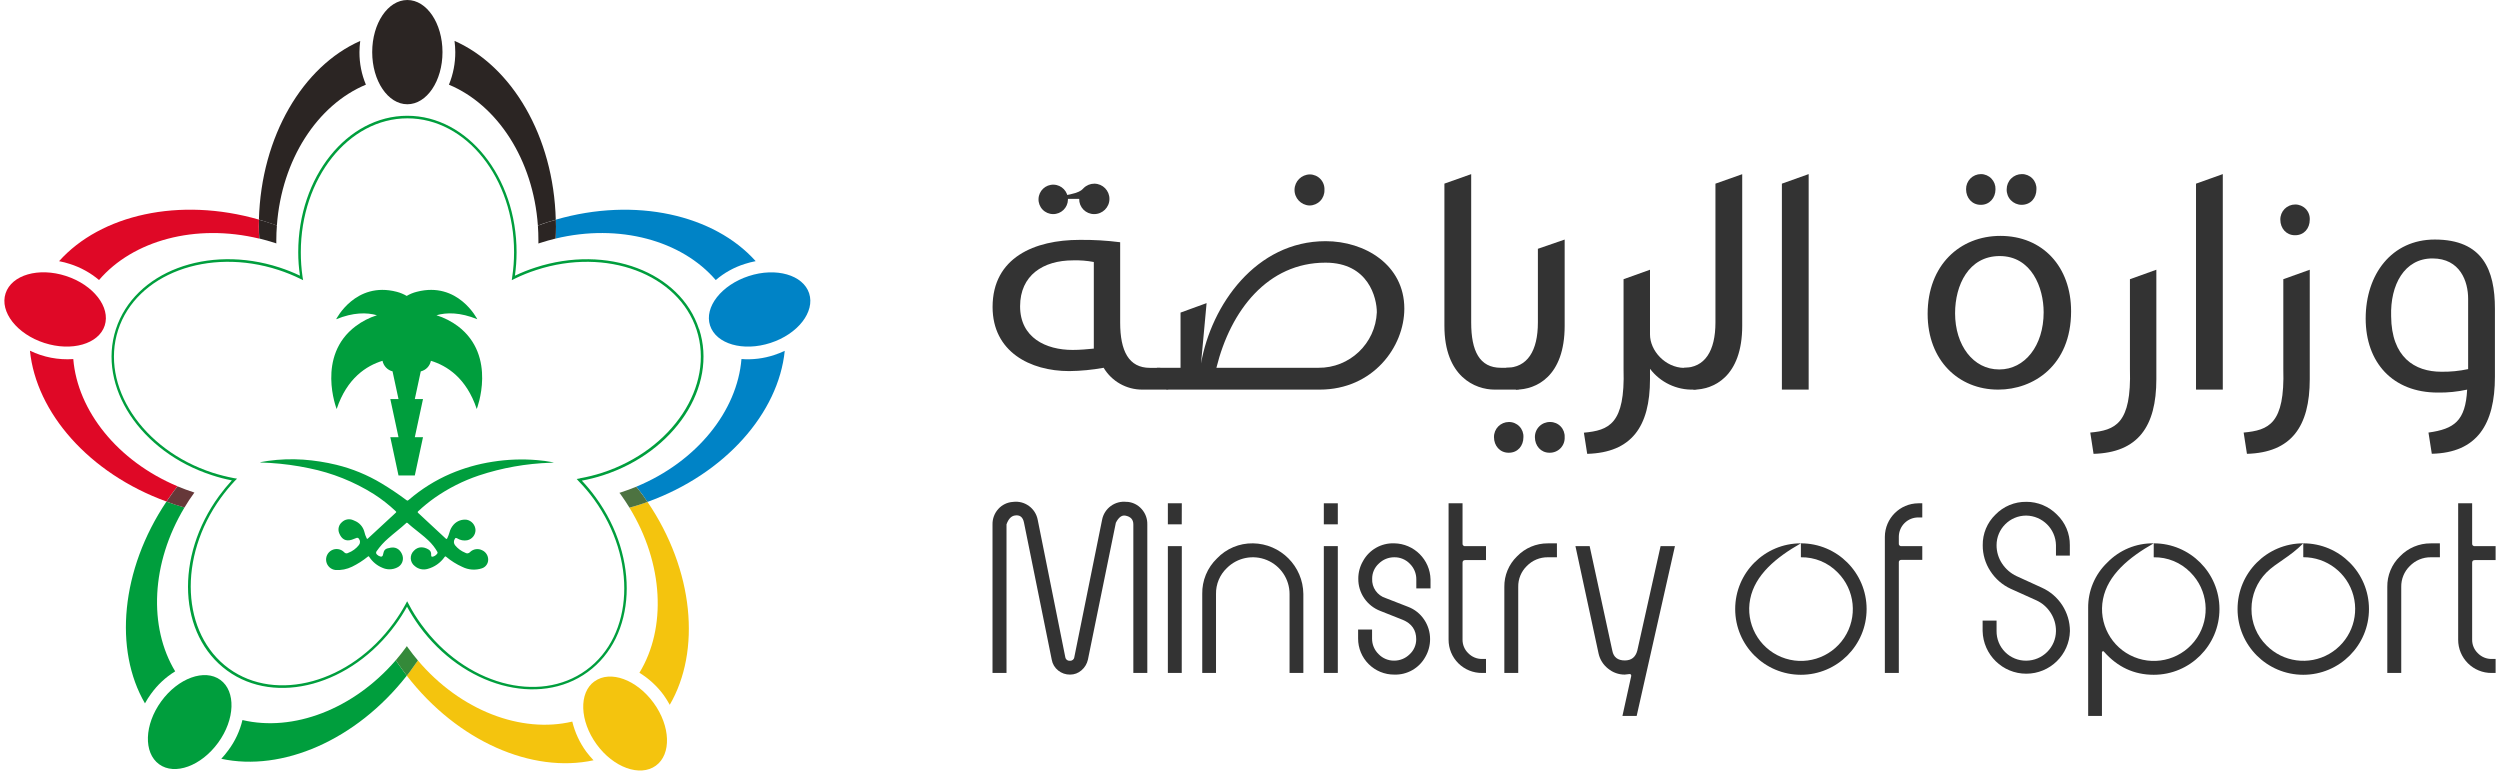 <svg width="185" height="58" viewBox="0 0 185 58" fill="none" xmlns="http://www.w3.org/2000/svg">
<g clip-path="url(#clip0_559_19529)">
<path d="M20.49 16.689C20.841 11.813 23.491 7.762 27.076 6.265C26.758 5.503 26.595 4.684 26.6 3.857C26.602 3.581 26.621 3.304 26.657 3.03C22.419 4.896 19.324 10.084 19.16 16.251C19.358 16.311 19.561 16.374 19.761 16.439C20.005 16.518 20.245 16.6 20.487 16.689" fill="#2B2523"/>
<path d="M41.127 16.255C40.966 10.081 37.878 4.897 33.635 3.026C33.669 3.301 33.688 3.577 33.691 3.854C33.695 4.681 33.535 5.501 33.221 6.267C36.805 7.764 39.458 11.81 39.803 16.688C40.044 16.598 40.286 16.512 40.533 16.435C40.729 16.372 40.931 16.312 41.127 16.26" fill="#2B2523"/>
<path d="M30.143 7.715C31.581 7.715 32.744 5.992 32.744 3.858C32.744 1.724 31.581 0 30.143 0C28.706 0 27.543 1.724 27.543 3.858C27.543 5.992 28.711 7.715 30.143 7.715Z" fill="#2B2523"/>
<path d="M54.868 26.569C54.556 30.412 51.566 34.161 47.087 36.013C47.245 36.216 47.401 36.422 47.561 36.63C47.678 36.806 47.796 36.969 47.911 37.142C53.675 35.062 57.608 30.551 58.071 25.962C57.82 26.08 57.562 26.183 57.298 26.269C56.515 26.53 55.687 26.632 54.864 26.569" fill="#0083C6"/>
<path d="M41.115 17.654C45.828 16.521 50.451 17.798 52.965 20.724C53.593 20.186 54.324 19.78 55.113 19.532C55.377 19.447 55.647 19.378 55.92 19.325C52.851 15.892 47.01 14.554 41.129 16.255C41.129 16.43 41.138 16.595 41.138 16.768C41.138 17.063 41.129 17.359 41.115 17.654Z" fill="#0083C6"/>
<path d="M39.838 18.022C39.886 18.008 39.923 17.993 39.963 17.979C40.352 17.854 40.731 17.747 41.115 17.652C41.131 17.361 41.141 17.067 41.141 16.776C41.141 16.6 41.141 16.436 41.131 16.264C40.934 16.322 40.731 16.379 40.535 16.439C40.287 16.518 40.047 16.602 39.803 16.692C39.83 17.056 39.842 17.414 39.842 17.789C39.842 17.868 39.842 17.947 39.842 18.026" fill="#2B2523"/>
<path d="M59.877 21.708C59.434 20.344 57.431 19.767 55.408 20.428C53.384 21.089 52.097 22.729 52.546 24.093C52.995 25.457 54.989 26.034 57.014 25.378C59.039 24.723 60.323 23.078 59.877 21.708Z" fill="#0083C6"/>
<path d="M46.581 37.572C49.113 41.7 49.33 46.488 47.317 49.785C48.023 50.218 48.637 50.785 49.125 51.454C49.283 51.68 49.429 51.914 49.562 52.156C51.88 48.175 51.355 42.208 47.915 37.139L47.319 37.349C47.073 37.428 46.826 37.502 46.575 37.572" fill="#F4C40E"/>
<path d="M30.101 49.997C33.864 54.875 39.395 57.241 43.922 56.261C43.73 56.059 43.55 55.846 43.382 55.624C42.895 54.957 42.544 54.2 42.349 53.397C38.579 54.29 34.071 52.589 30.922 48.87C30.796 49.061 30.657 49.254 30.517 49.447C30.377 49.639 30.243 49.816 30.101 49.997Z" fill="#F4C40E"/>
<path d="M43.987 50.422C42.823 51.263 42.895 53.346 44.143 55.072C45.392 56.797 47.356 57.506 48.527 56.664C49.698 55.822 49.621 53.732 48.367 52.012C47.114 50.292 45.159 49.573 43.996 50.422" fill="#F4C40E"/>
<path d="M12.316 37.121C8.931 42.171 8.425 48.093 10.727 52.05C10.859 51.807 11.008 51.572 11.172 51.349C11.652 50.678 12.261 50.11 12.964 49.68C10.981 46.402 11.178 41.663 13.652 37.554C13.426 37.489 13.198 37.421 12.964 37.342C12.731 37.263 12.531 37.2 12.316 37.121Z" fill="#009E3D"/>
<path d="M29.288 48.856C26.14 52.505 21.681 54.171 17.941 53.283C17.75 54.089 17.396 54.848 16.901 55.512C16.74 55.736 16.564 55.949 16.375 56.15C20.864 57.122 26.347 54.797 30.103 49.997C29.994 49.85 29.88 49.701 29.775 49.555C29.6 49.322 29.442 49.091 29.289 48.854" fill="#009E3D"/>
<path d="M16.305 50.311C15.141 49.468 13.182 50.178 11.93 51.901C10.678 53.625 10.61 55.705 11.772 56.553C12.935 57.402 14.89 56.681 16.142 54.961C17.394 53.241 17.468 51.154 16.305 50.311Z" fill="#009E3D"/>
<path d="M19.163 16.251C13.28 14.554 7.443 15.892 4.372 19.327C4.644 19.379 4.912 19.448 5.176 19.534C5.964 19.785 6.696 20.188 7.329 20.721C9.836 17.794 14.464 16.523 19.179 17.656C19.163 17.36 19.154 17.065 19.154 16.764C19.154 16.588 19.154 16.425 19.163 16.251Z" fill="#DF0826"/>
<path d="M13.138 35.985C8.7 34.123 5.737 30.393 5.423 26.571C4.318 26.649 3.212 26.435 2.216 25.952C2.677 30.53 6.584 35.028 12.316 37.111C12.449 36.914 12.591 36.711 12.735 36.515C12.879 36.318 13.007 36.155 13.138 35.978" fill="#DF0826"/>
<path d="M20.447 18.023C20.447 17.944 20.447 17.865 20.447 17.786C20.447 17.41 20.462 17.048 20.492 16.688C20.25 16.599 20.01 16.513 19.763 16.436C19.563 16.371 19.363 16.308 19.167 16.26C19.167 16.436 19.167 16.599 19.167 16.772C19.167 17.072 19.167 17.367 19.189 17.649C19.572 17.744 19.952 17.851 20.343 17.975L20.461 18.019" fill="#2B2523"/>
<path d="M7.748 24.093C8.191 22.729 6.913 21.082 4.886 20.423C2.859 19.763 0.862 20.34 0.413 21.708C-0.036 23.076 1.255 24.724 3.28 25.378C5.305 26.032 7.304 25.457 7.748 24.093Z" fill="#DF0826"/>
<path d="M51.727 24.354C50.354 20.118 44.923 18.068 39.628 19.795C39.107 19.962 38.597 20.164 38.104 20.402C38.185 19.827 38.226 19.248 38.227 18.668C38.227 13.102 34.601 8.567 30.142 8.567C25.683 8.567 22.069 13.098 22.069 18.664C22.068 19.244 22.111 19.824 22.197 20.398C21.703 20.163 21.194 19.96 20.673 19.791C15.372 18.068 9.948 20.118 8.574 24.361C7.199 28.605 10.382 33.446 15.681 35.164C16.164 35.325 16.657 35.453 17.157 35.548C16.821 35.915 16.506 36.299 16.212 36.7C12.922 41.207 13.199 46.993 16.808 49.623C20.417 52.254 26.009 50.707 29.284 46.204C29.59 45.785 29.868 45.348 30.119 44.894C30.388 45.387 30.687 45.862 31.015 46.318C34.287 50.819 39.882 52.352 43.487 49.732C47.093 47.112 47.363 41.316 44.089 36.814C43.773 36.376 43.428 35.959 43.056 35.566C43.59 35.469 44.118 35.336 44.634 35.168C49.933 33.449 53.116 28.601 51.739 24.358M42.909 35.404C42.826 35.42 42.753 35.434 42.676 35.445C42.732 35.503 42.782 35.557 42.833 35.62C43.235 36.033 43.607 36.474 43.947 36.939C47.154 41.358 46.901 47.028 43.384 49.587C39.867 52.145 34.389 50.639 31.181 46.211C30.829 45.732 30.514 45.226 30.24 44.698C30.201 44.63 30.164 44.556 30.128 44.493C30.093 44.556 30.058 44.63 30.022 44.693C29.758 45.18 29.461 45.648 29.133 46.096C25.928 50.514 20.45 52.028 16.936 49.471C13.422 46.914 13.147 41.23 16.354 36.823C16.667 36.394 17.005 35.984 17.367 35.596C17.422 35.536 17.48 35.482 17.543 35.42C17.464 35.406 17.383 35.396 17.311 35.382C16.778 35.28 16.251 35.147 15.733 34.982C10.531 33.292 7.402 28.554 8.742 24.419C10.082 20.284 15.405 18.282 20.604 19.976C21.157 20.156 21.697 20.374 22.219 20.63C22.286 20.665 22.358 20.7 22.431 20.733C22.416 20.656 22.407 20.581 22.391 20.502C22.303 19.893 22.259 19.279 22.26 18.664C22.26 13.205 25.791 8.757 30.15 8.757C34.51 8.757 38.041 13.205 38.041 18.664C38.041 19.279 37.994 19.893 37.901 20.502C37.889 20.581 37.878 20.656 37.871 20.733L38.076 20.63C38.6 20.373 39.141 20.154 39.696 19.976C44.887 18.285 50.202 20.281 51.55 24.414C52.898 28.547 49.761 33.292 44.569 34.982C44.024 35.158 43.467 35.297 42.902 35.396" fill="#009E3D"/>
<path d="M47.557 36.632C47.405 36.42 47.247 36.218 47.084 36.017C46.721 36.164 46.344 36.308 45.96 36.43C45.918 36.446 45.877 36.457 45.834 36.471L45.918 36.569C46.154 36.899 46.375 37.233 46.582 37.568C46.833 37.5 47.075 37.426 47.328 37.347C47.522 37.283 47.72 37.214 47.913 37.144C47.797 36.969 47.675 36.793 47.563 36.632" fill="#4D7341"/>
<path d="M30.217 47.974C30.177 47.919 30.143 47.865 30.107 47.81C30.098 47.83 30.086 47.849 30.072 47.865C29.823 48.216 29.556 48.536 29.288 48.856C29.442 49.092 29.605 49.324 29.773 49.557C29.882 49.704 29.989 49.853 30.103 50.001C30.245 49.825 30.384 49.638 30.52 49.443C30.657 49.248 30.792 49.064 30.925 48.873C30.68 48.582 30.442 48.286 30.224 47.975" fill="#348939"/>
<path d="M14.332 36.431C13.924 36.297 13.524 36.15 13.138 35.989C13.001 36.164 12.863 36.34 12.735 36.525C12.607 36.711 12.449 36.923 12.316 37.121C12.533 37.199 12.749 37.274 12.966 37.348C13.184 37.421 13.42 37.49 13.652 37.555C13.873 37.185 14.113 36.82 14.376 36.461C14.381 36.457 14.384 36.452 14.385 36.446L14.332 36.431Z" fill="#663839"/>
<path d="M28.306 26.699C28.383 27.083 28.674 27.388 29.055 27.483V27.516L29.489 29.532H28.883L29.489 32.354H28.883L29.489 35.184H30.696L31.302 32.354H30.696L31.302 29.532H30.696L31.136 27.483C31.519 27.392 31.813 27.085 31.886 26.699C33.068 27.058 34.517 27.97 35.279 30.267C35.279 30.267 36.815 26.345 33.877 24.13C33.398 23.777 32.865 23.506 32.298 23.327C33.058 23.111 34.052 23.106 35.32 23.623C35.32 23.623 33.905 20.795 30.838 21.593C30.577 21.658 30.327 21.761 30.096 21.898C29.865 21.763 29.617 21.66 29.358 21.593C26.294 20.796 24.874 23.625 24.874 23.625C26.145 23.108 27.14 23.113 27.894 23.328C27.329 23.506 26.799 23.777 26.326 24.132C23.377 26.345 24.913 30.269 24.913 30.269C25.675 27.972 27.129 27.06 28.302 26.7" fill="#009E3D"/>
<path d="M40.971 34.233C40.88 34.233 40.808 34.233 40.734 34.244C38.933 34.302 37.149 34.619 35.437 35.186C34.272 35.578 33.169 36.136 32.162 36.841C31.737 37.142 31.333 37.472 30.952 37.826C30.901 37.881 30.885 37.905 30.952 37.965C31.634 38.589 32.302 39.215 32.977 39.846C33.049 39.915 33.07 39.885 33.105 39.817C33.168 39.685 33.219 39.548 33.258 39.408C33.313 39.186 33.424 38.981 33.578 38.812C33.824 38.547 34.181 38.417 34.539 38.461C34.904 38.535 35.172 38.848 35.188 39.22C35.189 39.587 34.932 39.904 34.573 39.98C34.319 40.027 34.056 39.977 33.836 39.841C33.736 39.787 33.701 39.792 33.65 39.89C33.559 40.035 33.57 40.221 33.678 40.353C33.876 40.595 34.131 40.783 34.42 40.9C34.538 40.984 34.701 40.96 34.79 40.846C35.032 40.616 35.393 40.567 35.688 40.723C35.959 40.85 36.131 41.125 36.126 41.425C36.122 41.71 35.939 41.962 35.669 42.054C35.189 42.214 34.665 42.177 34.213 41.951C33.784 41.759 33.383 41.508 33.023 41.207C32.968 41.163 32.944 41.158 32.895 41.223C32.593 41.654 32.149 41.964 31.641 42.1C31.312 42.194 30.957 42.117 30.698 41.893C30.523 41.764 30.413 41.564 30.397 41.347C30.382 41.131 30.462 40.918 30.617 40.765C30.938 40.414 31.362 40.45 31.711 40.662C31.846 40.738 31.922 40.887 31.904 41.041C31.904 41.204 31.937 41.228 32.088 41.174C32.2 41.132 32.296 41.056 32.362 40.956C32.397 40.913 32.377 40.879 32.362 40.834C32.184 40.522 31.96 40.238 31.699 39.992C31.323 39.631 30.903 39.333 30.505 39.001C30.392 38.903 30.273 38.808 30.166 38.705C30.124 38.672 30.107 38.666 30.061 38.705C29.63 39.105 29.165 39.448 28.727 39.838C28.404 40.117 28.118 40.435 27.874 40.785C27.843 40.82 27.827 40.867 27.831 40.914C27.835 40.961 27.857 41.005 27.894 41.035C27.965 41.109 28.055 41.16 28.155 41.184C28.191 41.197 28.23 41.194 28.264 41.176C28.297 41.158 28.322 41.127 28.33 41.09C28.353 41.016 28.365 40.942 28.388 40.869C28.416 40.733 28.517 40.624 28.651 40.586C28.744 40.56 28.839 40.539 28.935 40.523C29.382 40.458 29.668 40.746 29.784 41.105C29.897 41.464 29.723 41.85 29.379 42.001C29.039 42.166 28.645 42.172 28.3 42.017C27.902 41.855 27.562 41.575 27.327 41.214C27.291 41.149 27.266 41.154 27.21 41.198C26.853 41.488 26.465 41.735 26.052 41.937C25.672 42.124 25.248 42.208 24.825 42.18C24.485 42.144 24.208 41.889 24.144 41.552C24.08 41.216 24.243 40.877 24.546 40.717C24.849 40.558 25.221 40.615 25.462 40.858C25.532 40.955 25.667 40.979 25.767 40.913C26.08 40.795 26.355 40.594 26.561 40.33C26.668 40.197 26.668 40.007 26.561 39.873C26.543 39.838 26.511 39.813 26.473 39.802C26.436 39.791 26.395 39.795 26.361 39.815C26.256 39.862 26.148 39.903 26.038 39.938C25.579 40.09 25.277 39.889 25.106 39.469C24.98 39.178 25.062 38.838 25.307 38.636C25.53 38.423 25.859 38.366 26.14 38.493C26.17 38.503 26.198 38.519 26.23 38.533C26.588 38.671 26.859 38.971 26.959 39.341C26.997 39.512 27.056 39.678 27.134 39.834C27.157 39.883 27.178 39.892 27.227 39.848C27.915 39.208 28.595 38.573 29.291 37.937C29.346 37.888 29.321 37.863 29.281 37.828C28.783 37.356 28.241 36.932 27.664 36.562C26.198 35.642 24.577 34.994 22.881 34.651C21.921 34.448 20.948 34.316 19.97 34.256C19.77 34.242 19.565 34.237 19.363 34.228C19.323 34.235 19.283 34.226 19.251 34.202C19.456 34.169 19.643 34.133 19.842 34.104C20.706 33.984 21.581 33.954 22.453 34.014C23.274 34.074 24.089 34.201 24.89 34.395C26.068 34.682 27.195 35.146 28.234 35.771C28.87 36.154 29.487 36.568 30.082 37.013C30.17 37.081 30.201 37.023 30.257 36.983C31.182 36.187 32.223 35.536 33.343 35.054C34.337 34.631 35.38 34.334 36.447 34.17C37.538 33.996 38.646 33.955 39.747 34.048C40.126 34.078 40.503 34.129 40.877 34.2C40.911 34.199 40.945 34.211 40.971 34.233Z" fill="#009E3D"/>
<path d="M85.852 27.216C85.852 27.216 87.27 28.831 86.243 28.831H84.531C83.359 28.836 82.271 28.222 81.67 27.216C80.83 27.369 79.979 27.451 79.125 27.461C76.215 27.461 73.451 26.018 73.451 22.715C73.451 19.046 76.581 17.751 79.883 17.751C80.889 17.739 81.894 17.797 82.892 17.926V23.87C82.892 25.974 83.528 27.221 85.094 27.221H85.852L85.852 27.216ZM80.942 19.388C80.434 19.291 79.917 19.251 79.401 19.267C77.2 19.267 75.487 20.367 75.487 22.666C75.487 24.991 77.395 25.895 79.376 25.895C79.89 25.895 80.453 25.846 80.942 25.797L80.942 19.388ZM76.851 14.717C76.871 14.119 77.37 13.649 77.968 13.665C78.567 13.681 79.04 14.177 79.028 14.775C79.016 15.373 78.524 15.85 77.926 15.843C77.632 15.841 77.352 15.72 77.15 15.508C76.947 15.296 76.839 15.01 76.851 14.717C79.857 14.418 79.976 14.131 80.188 13.919C80.399 13.708 80.687 13.59 80.986 13.591C81.608 13.598 82.106 14.108 82.099 14.729C82.093 15.351 81.583 15.85 80.961 15.843C80.665 15.843 80.381 15.723 80.174 15.512C79.966 15.3 79.853 15.013 79.86 14.717" fill="#333333"/>
<path d="M85.606 27.216H87.36V23.132L89.288 22.43L88.876 26.898C89.636 22.569 92.938 17.847 98.098 17.847C100.984 17.847 103.92 19.584 103.92 22.837C103.92 25.674 101.596 28.831 97.658 28.831H86.316L85.606 27.216ZM98.081 19.437C93.825 19.437 91.067 22.944 90.014 27.216H97.555C99.871 27.241 101.789 25.422 101.886 23.107C101.886 22.055 101.274 19.437 98.093 19.437L98.081 19.437ZM96.883 15.206C96.263 15.172 95.782 14.653 95.795 14.033C95.808 13.412 96.311 12.914 96.932 12.907C97.229 12.91 97.512 13.034 97.716 13.251C97.919 13.468 98.025 13.759 98.009 14.056C98.02 14.356 97.909 14.647 97.702 14.864C97.494 15.081 97.208 15.204 96.907 15.206H96.883Z" fill="#333333"/>
<path d="M111.803 27.216C111.803 27.216 113.222 28.831 112.194 28.831H110.604C109.161 28.831 106.886 27.877 106.886 24.108V13.588L108.868 12.886V23.865C108.868 25.969 109.48 27.216 111.069 27.216H111.803Z" fill="#333333"/>
<path d="M111.631 33.502C110.995 33.502 110.555 32.988 110.555 32.352C110.549 32.056 110.662 31.77 110.869 31.558C111.076 31.347 111.36 31.228 111.656 31.228C111.951 31.224 112.234 31.343 112.438 31.556C112.642 31.769 112.749 32.057 112.733 32.352C112.733 32.988 112.317 33.502 111.656 33.502H111.631ZM111.456 27.216C113.02 27.216 113.804 25.969 113.804 23.865V18.411L115.785 17.727V24.11C115.785 27.878 113.657 28.832 112.189 28.832L111.456 27.216ZM114.66 33.502C114.023 33.502 113.583 32.988 113.583 32.352C113.578 32.052 113.695 31.763 113.908 31.551C114.12 31.339 114.409 31.222 114.709 31.228C115.004 31.225 115.286 31.344 115.49 31.557C115.694 31.77 115.801 32.057 115.785 32.352C115.801 32.653 115.692 32.947 115.483 33.164C115.275 33.382 114.986 33.504 114.684 33.502H114.66Z" fill="#333333"/>
<path d="M124.937 27.216C124.937 27.216 126.355 28.831 125.33 28.831C124.067 28.87 122.864 28.296 122.1 27.29V28.056C122.1 31.579 120.73 33.492 117.453 33.585L117.208 32.019C119.068 31.843 120.266 31.382 120.143 27.323V20.661L122.1 19.96V24.754C122.1 25.953 123.225 27.2 124.62 27.225L124.937 27.216Z" fill="#333333"/>
<path d="M124.595 27.216C126.161 27.216 126.943 25.969 126.943 23.865V13.591L128.924 12.89V24.112C128.924 27.88 126.796 28.834 125.328 28.834L124.595 27.216Z" fill="#333333"/>
<path d="M131.86 13.591L133.841 12.883V28.831H131.86V13.591Z" fill="#333333"/>
<path d="M147.855 28.831C144.944 28.831 142.645 26.678 142.645 23.229C142.645 19.609 145.042 17.456 148.027 17.456C151.157 17.456 153.261 19.735 153.261 23.034C153.261 27.067 150.455 28.831 147.88 28.831H147.855ZM147.953 27.339C149.836 27.339 151.23 25.585 151.23 23.108C151.23 21.272 150.326 18.948 147.978 18.948C145.677 18.948 144.676 21.102 144.676 23.179C144.676 25.554 146.021 27.339 147.929 27.339H147.953ZM146.566 15.157C145.93 15.157 145.49 14.643 145.49 14.007C145.483 13.711 145.597 13.425 145.804 13.213C146.011 13.002 146.295 12.883 146.591 12.883C146.884 12.885 147.164 13.005 147.366 13.217C147.569 13.429 147.677 13.714 147.666 14.007C147.666 14.643 147.226 15.157 146.591 15.157H146.566ZM148.495 14.007C148.495 13.709 148.613 13.422 148.824 13.212C149.035 13.001 149.321 12.882 149.619 12.883C149.914 12.88 150.197 12.998 150.401 13.211C150.605 13.424 150.712 13.712 150.696 14.007C150.696 14.643 150.28 15.157 149.594 15.157C149.295 15.155 149.008 15.031 148.801 14.815C148.594 14.598 148.484 14.306 148.495 14.007Z" fill="#333333"/>
<path d="M154.68 32.01C156.538 31.835 157.736 31.373 157.615 27.314V20.661L159.57 19.96V28.056C159.57 31.579 158.201 33.492 154.923 33.585L154.68 32.01Z" fill="#333333"/>
<path d="M162.505 13.591L164.487 12.883V28.831H162.505V13.591Z" fill="#333333"/>
<path d="M166.03 32.01C167.889 31.834 169.086 31.373 168.965 27.314V20.661L170.922 19.96V28.056C170.922 31.578 169.551 33.491 166.274 33.584L166.03 32.01ZM169.821 17.407C169.184 17.407 168.744 16.893 168.744 16.258C168.738 15.962 168.851 15.675 169.058 15.463C169.265 15.252 169.549 15.132 169.845 15.132C170.141 15.13 170.424 15.249 170.628 15.462C170.832 15.675 170.938 15.963 170.922 16.258C170.922 16.893 170.505 17.407 169.845 17.407H169.821Z" fill="#333333"/>
<path d="M179.707 32.01C181.615 31.742 182.448 31.154 182.569 28.831C181.854 28.988 181.124 29.062 180.393 29.05C177.061 29.05 175.06 26.825 175.06 23.572C175.06 20.293 176.989 17.726 180.172 17.726C183.719 17.726 184.624 19.976 184.624 22.837V27.881C184.624 31.401 183.303 33.506 179.953 33.579L179.707 32.01ZM176.944 23.4C176.968 26.434 178.68 27.509 180.661 27.509C181.327 27.519 181.991 27.453 182.642 27.314V22.105C182.642 20.831 182.055 19.124 180.002 19.124C177.922 19.124 176.87 21.081 176.944 23.404" fill="#333333"/>
<path d="M83.385 37.134C83.803 37.157 84.195 37.347 84.473 37.66C84.757 37.97 84.91 38.378 84.901 38.798V49.799H83.867V38.805C83.867 38.445 83.67 38.228 83.276 38.156C83.013 38.108 82.779 38.283 82.574 38.682L80.505 48.817C80.436 49.124 80.269 49.399 80.03 49.603C79.797 49.81 79.495 49.924 79.183 49.92C78.864 49.925 78.554 49.817 78.306 49.617C78.054 49.418 77.884 49.133 77.829 48.817L75.776 38.677C75.693 38.254 75.459 38.078 75.075 38.151C74.818 38.199 74.621 38.415 74.482 38.799V49.799H73.446V38.805C73.438 38.385 73.59 37.978 73.872 37.667C74.151 37.355 74.543 37.166 74.961 37.141C75.83 37.026 76.636 37.614 76.793 38.477L78.832 48.631C78.858 48.8 79.014 48.917 79.183 48.894C79.342 48.907 79.482 48.79 79.499 48.631L81.552 38.477C81.711 37.615 82.516 37.028 83.385 37.141" fill="#333333"/>
<path d="M87.449 38.801H86.422V37.244H87.454L87.449 38.801ZM87.449 49.796H86.422V40.413H87.454L87.449 49.796Z" fill="#333333"/>
<path d="M92.713 40.206C94.769 40.236 96.425 41.899 96.448 43.955V49.799H95.427V43.955C95.427 42.855 94.763 41.864 93.747 41.444C92.73 41.024 91.561 41.259 90.784 42.038C90.262 42.537 89.972 43.232 89.985 43.955V49.799H88.966V43.955C88.947 42.964 89.341 42.011 90.055 41.324C90.746 40.597 91.71 40.192 92.713 40.207" fill="#333333"/>
<path d="M98.998 38.801H97.963V37.244H98.998V38.801ZM98.998 49.796H97.963V40.413H98.998V49.796Z" fill="#333333"/>
<path d="M103.173 40.206C104.641 40.23 105.828 41.411 105.859 42.88V43.541H104.807V42.88C104.813 42.445 104.641 42.027 104.332 41.722C104.032 41.407 103.614 41.232 103.18 41.238C102.749 41.235 102.335 41.404 102.029 41.708C101.715 41.993 101.537 42.399 101.54 42.824C101.505 43.472 101.914 44.061 102.533 44.256L104.2 44.905C104.684 45.088 105.099 45.418 105.385 45.848C105.676 46.277 105.83 46.784 105.826 47.302C105.826 47.762 105.705 48.214 105.475 48.612C105.015 49.447 104.125 49.953 103.173 49.92C102.463 49.924 101.781 49.643 101.279 49.141C100.777 48.639 100.497 47.958 100.5 47.248V46.585H101.533V47.248C101.527 47.683 101.702 48.102 102.015 48.405C102.314 48.717 102.729 48.891 103.16 48.887C103.591 48.891 104.005 48.723 104.311 48.419C104.625 48.133 104.803 47.727 104.8 47.302C104.8 46.622 104.469 46.144 103.807 45.869L102.14 45.208C101.655 45.022 101.239 44.692 100.947 44.263C100.659 43.839 100.508 43.337 100.514 42.824C100.511 42.364 100.633 41.912 100.865 41.516C101.324 40.679 102.214 40.173 103.167 40.206" fill="#333333"/>
<path d="M108.228 37.244V40.206C108.216 40.264 108.234 40.323 108.276 40.365C108.317 40.407 108.377 40.425 108.435 40.413H109.964V41.446H108.435C108.298 41.446 108.228 41.51 108.228 41.638V47.33C108.223 47.712 108.378 48.079 108.656 48.342C108.924 48.615 109.292 48.767 109.675 48.763H109.964V49.799H109.675C109.017 49.806 108.385 49.548 107.919 49.085C107.453 48.622 107.192 47.991 107.195 47.334V37.244H108.228Z" fill="#333333"/>
<path d="M115.214 41.238H114.539C113.953 41.231 113.389 41.466 112.982 41.887C112.567 42.292 112.338 42.851 112.349 43.43V49.799H111.321V43.434C111.308 42.583 111.647 41.765 112.257 41.173C112.852 40.552 113.677 40.203 114.537 40.209H115.212L115.214 41.238Z" fill="#333333"/>
<path d="M121.113 52.98H120.06L120.709 50.031C120.719 49.989 120.709 49.945 120.681 49.913C120.654 49.881 120.611 49.868 120.571 49.88C120.518 49.883 120.465 49.889 120.413 49.899C120.352 49.91 120.289 49.917 120.227 49.92C119.779 49.921 119.345 49.766 119 49.48C118.646 49.204 118.398 48.814 118.298 48.377L116.582 40.413H117.634L119.313 48.156C119.406 48.635 119.713 48.873 120.238 48.873C120.723 48.873 121.032 48.629 121.16 48.142L122.884 40.413H123.946L121.113 52.98Z" fill="#333333"/>
<path d="M133.266 40.206C135.952 40.206 138.129 42.384 138.129 45.07C138.129 47.755 135.952 49.933 133.266 49.934C130.58 49.933 128.404 47.755 128.404 45.07C128.404 42.384 130.58 40.206 133.266 40.206C131.437 41.243 129.865 42.539 129.512 44.334C129.159 46.129 130.124 47.923 131.816 48.62C133.508 49.316 135.456 48.72 136.469 47.196C137.481 45.673 137.277 43.646 135.98 42.355C135.268 41.625 134.286 41.221 133.266 41.238" fill="#333333"/>
<path d="M142.249 38.291H141.96C141.578 38.288 141.21 38.437 140.938 38.706C140.667 38.975 140.514 39.341 140.513 39.724V40.206C140.501 40.264 140.519 40.323 140.561 40.365C140.603 40.407 140.662 40.425 140.72 40.413H142.249V41.431H140.72C140.662 41.42 140.603 41.438 140.561 41.479C140.519 41.521 140.501 41.581 140.513 41.638V49.799H139.479V39.724C139.486 38.357 140.593 37.251 141.96 37.244H142.249V38.291Z" fill="#333333"/>
<path d="M149.938 37.134C150.795 37.13 151.617 37.473 152.218 38.084C152.834 38.674 153.178 39.492 153.168 40.344V41.116H152.142V40.344C152.118 39.139 151.143 38.17 149.938 38.153C148.728 38.153 147.746 39.134 147.746 40.344C147.743 40.827 147.885 41.3 148.153 41.702C148.417 42.104 148.786 42.425 149.221 42.631L151.095 43.487C152.359 44.056 153.172 45.312 153.175 46.697C153.134 48.452 151.7 49.854 149.944 49.854C148.189 49.854 146.754 48.452 146.714 46.697V45.926H147.746V46.697C147.74 47.281 147.968 47.842 148.381 48.255C148.793 48.667 149.355 48.896 149.938 48.889C151.149 48.885 152.131 47.908 152.142 46.697C152.146 46.215 152.007 45.743 151.743 45.34C151.487 44.94 151.122 44.622 150.69 44.425L148.79 43.569C148.174 43.285 147.653 42.831 147.287 42.261C146.913 41.693 146.717 41.026 146.722 40.346C146.709 39.496 147.048 38.678 147.659 38.086C148.257 37.467 149.086 37.122 149.947 37.136" fill="#333333"/>
<path d="M159.377 40.206C162.063 40.207 164.24 42.384 164.24 45.07C164.24 47.756 162.063 49.933 159.377 49.934C157.925 49.934 156.698 49.365 155.695 48.226C155.677 48.189 155.641 48.179 155.586 48.198C155.564 48.215 155.55 48.239 155.544 48.267V52.98H154.524V45.002C154.507 43.727 155.022 42.504 155.944 41.624C156.843 40.698 158.085 40.185 159.375 40.206C157.546 41.243 155.974 42.539 155.622 44.334C155.269 46.129 156.233 47.923 157.925 48.62C159.617 49.316 161.565 48.72 162.578 47.197C163.591 45.673 163.386 43.646 162.09 42.355C161.378 41.625 160.395 41.221 159.375 41.239" fill="#333333"/>
<path d="M170.442 40.206C173.127 40.206 175.304 42.384 175.304 45.07C175.304 47.755 173.127 49.933 170.442 49.934C167.756 49.933 165.579 47.755 165.579 45.07C165.579 42.384 167.756 40.206 170.442 40.206C169.425 41.234 168.449 41.635 167.729 42.353C167.01 43.072 166.607 44.048 166.61 45.065C166.6 46.079 167.004 47.054 167.727 47.765C168.951 48.999 170.852 49.256 172.359 48.39C173.866 47.524 174.602 45.753 174.152 44.075C173.702 42.396 172.18 41.23 170.442 41.233" fill="#333333"/>
<path d="M180.554 41.238H179.882C179.296 41.231 178.733 41.466 178.325 41.887C177.911 42.292 177.682 42.851 177.692 43.43V49.799H176.66V43.434C176.646 42.583 176.985 41.765 177.596 41.173C178.191 40.552 179.015 40.203 179.875 40.209H180.551L180.554 41.238Z" fill="#333333"/>
<path d="M182.939 37.244V40.206C182.927 40.264 182.945 40.323 182.987 40.365C183.028 40.407 183.088 40.425 183.146 40.413H184.675V41.446H183.146C183.007 41.446 182.939 41.51 182.939 41.638V47.33C182.933 47.712 183.088 48.079 183.365 48.342C183.633 48.616 184.002 48.768 184.385 48.763H184.675V49.799H184.385C183.728 49.806 183.095 49.549 182.629 49.086C182.162 48.622 181.901 47.991 181.904 47.334V37.244H182.939Z" fill="#333333"/>
</g>
<defs>
<clipPath id="clip0_559_19529">
<rect width="185" height="57.016" fill="white"/>
</clipPath>
</defs>
</svg>

